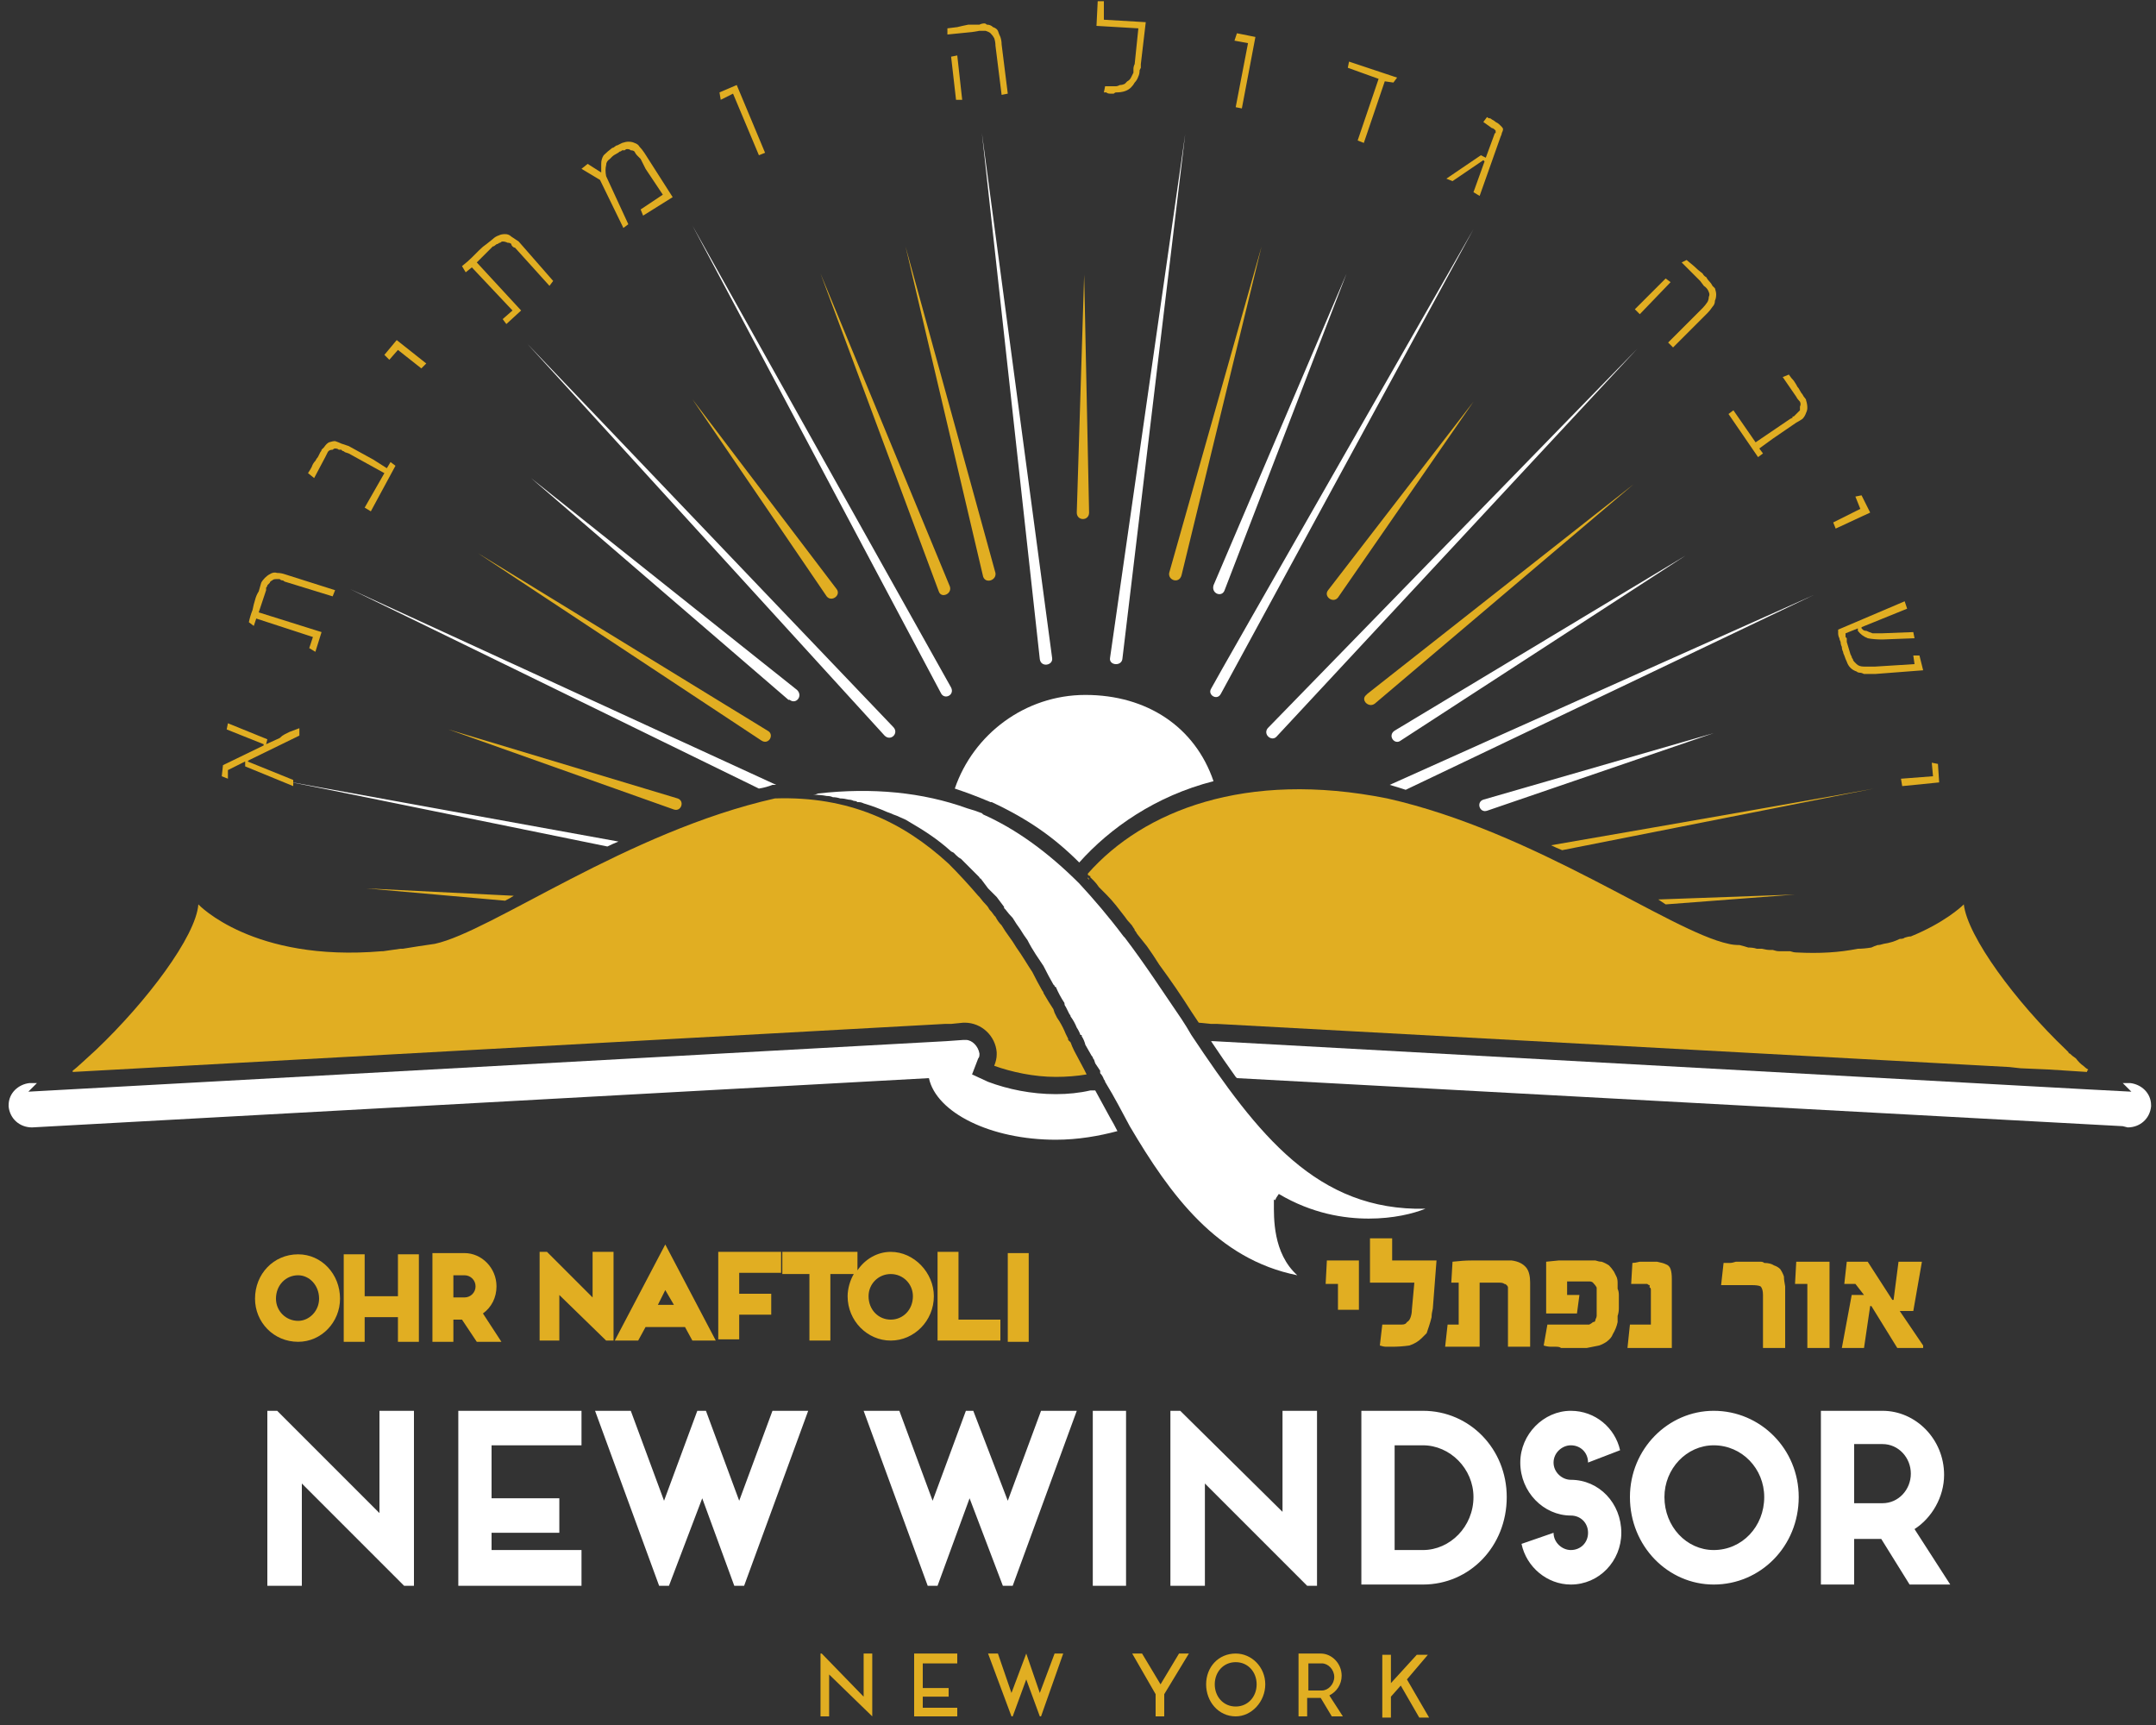 <svg xmlns="http://www.w3.org/2000/svg" width="175" height="140" viewBox="0 0 175 140" fill="none"><rect x="0" y="0" width="175" height="140" fill="#333333" stroke="none"/><g clip-path="url(#clip0_983_69)"><path d="M110.301 106.3H108.601V104.2H107.601L107.701 102.3H110.301V106.3Z" fill="#E1AE22"></path><path fill-rule="evenodd" clip-rule="evenodd" d="M21.7 114.5H22.5L30.8 122.8V114.5H33.6V128.7H32.8L24.5 120.4V128.7H21.7V114.5ZM37.2 114.5H47.2V117.3H39.9V121.6H45.4V124.4H39.9V125.8H47.2V128.7H37.2V114.5ZM54.3 128.7H53.5L48.3 114.5H51.2L53.9 121.8L56.6 114.5H57.3L60 121.8L62.7 114.5H65.6L60.4 128.7H59.6L57 121.6L54.3 128.7ZM76.1 128.7H75.3L70.1 114.5H73L75.7 121.8L78.4 114.5H79L81.8 121.8L84.5 114.5H87.4L82.2 128.7H81.4L78.7 121.6L76.1 128.7ZM88.7 114.5H91.4V128.7H88.7V114.5ZM95 114.5H95.8L104.1 122.7V114.5H106.9V128.7H106.1L97.8 120.4V128.7H95V114.5ZM110.5 128.6V114.5H115.5C119.3 114.5 122.3 117.6 122.3 121.5C122.3 125.5 119.3 128.6 115.5 128.6H110.5ZM115.5 125.8C117.7 125.8 119.6 123.9 119.6 121.5C119.6 119.2 117.7 117.3 115.5 117.3H113.2V125.8H115.5ZM131.6 124.4C131.6 126.7 129.8 128.6 127.5 128.6C125.6 128.6 123.9 127.2 123.5 125.3L126.1 124.4C126.1 125.2 126.8 125.8 127.5 125.8C128.3 125.8 128.9 125.2 128.9 124.4C128.9 123.6 128.3 123 127.5 123C125.3 123 123.4 121.1 123.4 118.7C123.4 116.4 125.3 114.5 127.5 114.5C129.5 114.5 131.1 115.9 131.5 117.7L128.9 118.7C128.9 117.9 128.3 117.3 127.5 117.3C126.8 117.3 126.1 117.9 126.1 118.7C126.1 119.5 126.8 120.1 127.5 120.1C129.8 120.1 131.6 122 131.6 124.4ZM139.1 128.6C135.4 128.6 132.3 125.5 132.3 121.5C132.3 117.6 135.4 114.5 139.1 114.5C142.9 114.5 146 117.6 146 121.5C146 125.5 142.9 128.6 139.1 128.6ZM143.2 121.5C143.2 119.2 141.4 117.3 139.1 117.3C136.9 117.3 135.1 119.2 135.1 121.5C135.1 123.9 136.9 125.8 139.1 125.8C141.4 125.8 143.2 123.9 143.2 121.5ZM158.3 128.6H155L152.7 124.9H150.5V128.6H147.8V114.5H152.8C155.5 114.5 157.8 116.8 157.8 119.7C157.8 121.5 156.8 123.2 155.4 124.1L158.3 128.6ZM152.8 122C154.1 122 155.1 120.9 155.1 119.6C155.1 118.3 154.1 117.2 152.8 117.2H150.5V122H152.8Z" fill="white"></path><path fill-rule="evenodd" clip-rule="evenodd" d="M70.8 134.2V139.3L67.3 135.9V139.3H66.6V134.2H66.7L70.1 137.7V134.2H70.8ZM74.9 135V137H77V137.7H74.9V138.6H77.7V139.3H74.2V134.2H77.7V135H74.9ZM82.2 139.3H82.1L80.2 134.2H81L82.1 137.4L83.3 134.2L84.4 137.4L85.6 134.2H86.3L84.5 139.3H84.4L83.3 136.3L82.2 139.3ZM96.5 134.2L94.5 137.5V139.3H93.8V137.5L91.9 134.2H92.7L94.2 136.7L95.7 134.2H96.5ZM100.3 139.3C98.9 139.3 97.9 138.1 97.9 136.7C97.9 135.3 98.9 134.2 100.3 134.2C101.6 134.2 102.7 135.3 102.7 136.7C102.7 138.1 101.6 139.3 100.3 139.3ZM102 136.7C102 135.7 101.3 134.9 100.3 134.9C99.3 134.9 98.6 135.7 98.6 136.7C98.6 137.7 99.3 138.5 100.3 138.5C101.3 138.5 102 137.7 102 136.7ZM109 139.3H108.1L107.2 137.8H106.1V139.3H105.4V134.2H107.2C108.1 134.2 108.9 135 108.9 136C108.9 136.7 108.5 137.3 107.9 137.6L109 139.3ZM106.2 137.2H107.3C107.8 137.2 108.3 136.7 108.3 136.1C108.3 135.5 107.8 135 107.3 135H106.2V137.2ZM115.2 139.4L113.7 136.8L112.9 137.7V139.4H112.2V134.3H112.9V136.6L115 134.3H115.9L114.2 136.3L116 139.4H115.2ZM24.2 108.9C22.2 108.9 20.7 107.3 20.7 105.4C20.7 103.4 22.2 101.8 24.2 101.8C26.1 101.8 27.6 103.4 27.6 105.4C27.6 107.3 26.1 108.9 24.2 108.9ZM25.9 105.4C25.9 104.3 25.1 103.5 24.2 103.5C23.2 103.5 22.4 104.3 22.4 105.4C22.4 106.4 23.2 107.2 24.2 107.2C25.1 107.2 25.9 106.4 25.9 105.4ZM32.3 101.8H34V108.9H32.3V106.9H29.6V108.9H27.9V101.8H29.6V105.2H32.3V101.8Z" fill="#E1AE22"></path><path fill-rule="evenodd" clip-rule="evenodd" d="M39.2 106.6L40.7 108.9H38.7L37.5 107.1H36.8V108.9H35.1V101.7H37.7C39.1 101.7 40.3 102.9 40.3 104.4C40.3 105.3 39.9 106.1 39.2 106.6ZM36.8 105.3H37.7C38.2 105.3 38.6 104.9 38.6 104.4C38.6 103.9 38.2 103.5 37.7 103.5H36.8V105.3ZM48.1 101.6H49.8V108.8H49.2L45.4 105.1V108.8H43.8V101.6H44.4L48.1 105.3V101.6ZM54 101L58.1 108.8H56.2L55.6 107.7H52.4L51.8 108.8H49.9L54 101ZM53.4 105.9H54.7L54 104.7L53.4 105.9ZM58.3 101.6H63.4V103.3H60V105H62.6V106.7H60V108.7H58.3V101.6ZM75.8 105.2C75.8 107.2 74.2 108.8 72.3 108.8C70.4 108.8 68.8 107.2 68.8 105.2C68.8 104.6 69 103.9 69.3 103.4H67.4V108.8H65.7V103.4H63.5V101.6H69.6V103.1C70.2 102.2 71.2 101.6 72.3 101.6C74.2 101.6 75.8 103.3 75.8 105.2ZM74.1 105.2C74.1 104.2 73.3 103.4 72.3 103.4C71.3 103.4 70.5 104.2 70.5 105.2C70.5 106.3 71.3 107.1 72.3 107.1C73.3 107.1 74.1 106.3 74.1 105.2ZM77.8 107.1H81.2V108.8H76.1V101.6H77.8V107.1ZM81.8 101.7H83.5V108.9H81.8V101.7ZM116.6 102.3L116.3 106.2C116.234 106.467 116.2 106.7 116.2 106.9C116.134 107.167 116.067 107.4 116 107.6C115.934 107.8 115.867 108 115.8 108.2C115.667 108.333 115.534 108.467 115.4 108.6C115.134 108.867 114.8 109.067 114.4 109.2C113.934 109.267 113.467 109.3 113 109.3C112.8 109.3 112.634 109.3 112.5 109.3C112.367 109.3 112.2 109.267 112 109.2L112.2 107.5H113.3C113.5 107.5 113.667 107.5 113.8 107.5C114 107.5 114.134 107.433 114.2 107.3C114.334 107.233 114.434 107.1 114.5 106.9C114.567 106.7 114.6 106.5 114.6 106.3L114.8 104.1H111.2V100.5H113V102.3H116.6ZM124.2 109.3H122.4V104.9C122.4 104.767 122.4 104.633 122.4 104.5C122.4 104.433 122.367 104.367 122.3 104.3C122.234 104.233 122.167 104.2 122.1 104.2C122.034 104.133 121.9 104.1 121.7 104.1H120.1V109.3H117.3L117.5 107.5H118.4V104.1H117.8L117.9 102.4C118.5 102.333 119 102.3 119.4 102.3C119.6 102.3 119.8 102.3 120 102.3C120.134 102.3 120.267 102.3 120.4 102.3C120.6 102.3 120.8 102.3 121 102.3C121.2 102.3 121.4 102.3 121.6 102.3C121.8 102.3 122 102.3 122.2 102.3C122.4 102.3 122.567 102.3 122.7 102.3C123.234 102.367 123.634 102.567 123.9 102.9C124.1 103.167 124.2 103.567 124.2 104.1V109.3ZM131.4 106.2C131.4 106.4 131.367 106.6 131.3 106.8C131.3 106.933 131.3 107.1 131.3 107.3C131.234 107.633 131.1 107.967 130.9 108.3C130.834 108.5 130.667 108.7 130.4 108.9C130.2 109.033 130 109.133 129.8 109.2C129.467 109.267 129.134 109.333 128.8 109.4C128.534 109.4 128.234 109.4 127.9 109.4H127.5C127.367 109.4 127.234 109.4 127.1 109.4C126.967 109.4 126.834 109.4 126.7 109.4C126.634 109.333 126.5 109.3 126.3 109.3C126.167 109.3 126.034 109.3 125.9 109.3C125.7 109.3 125.5 109.267 125.3 109.2L125.6 107.5H128.2C128.334 107.5 128.434 107.5 128.5 107.5C128.7 107.5 128.867 107.5 129 107.5C129.134 107.433 129.234 107.367 129.3 107.3C129.434 107.3 129.5 107.233 129.5 107.1C129.567 106.967 129.6 106.867 129.6 106.8C129.6 106.667 129.6 106.533 129.6 106.4V105.1C129.6 105.033 129.6 104.933 129.6 104.8C129.6 104.733 129.6 104.633 129.6 104.5C129.534 104.367 129.434 104.233 129.3 104.1C129.234 104.033 129.134 104 129 104C128.934 104 128.834 104 128.7 104H127.2V105.1H128.2L128 106.6H125.5V102.4L126.5 102.3C126.9 102.3 127.367 102.3 127.9 102.3C128.1 102.3 128.3 102.3 128.5 102.3C128.634 102.3 128.8 102.3 129 102.3C129.2 102.3 129.367 102.3 129.5 102.3C129.7 102.367 129.867 102.4 130 102.4C130.2 102.467 130.4 102.567 130.6 102.7C130.734 102.833 130.867 103 131 103.2C131.067 103.333 131.134 103.467 131.2 103.6C131.267 103.733 131.3 103.9 131.3 104.1C131.3 104.233 131.3 104.4 131.3 104.6C131.367 104.733 131.4 104.9 131.4 105.1V106.2ZM135.7 109.4H132.1L132.3 107.5H134V104.7C134 104.567 133.967 104.5 133.9 104.5C133.9 104.433 133.9 104.367 133.9 104.3C133.834 104.3 133.767 104.267 133.7 104.2C133.634 104.2 133.567 104.2 133.5 104.2H132.4L132.5 102.5C132.634 102.5 132.834 102.467 133.1 102.4C133.167 102.4 133.267 102.4 133.4 102.4C133.534 102.4 133.667 102.4 133.8 102.4C133.934 102.4 134.067 102.4 134.2 102.4C134.267 102.4 134.367 102.4 134.5 102.4C134.834 102.467 135.067 102.533 135.2 102.6C135.4 102.667 135.534 102.8 135.6 103C135.667 103.2 135.7 103.467 135.7 103.8V109.4ZM144.9 109.4H143.1V105.1C143.1 104.767 143.034 104.533 142.9 104.4C142.767 104.333 142.534 104.3 142.2 104.3H139.7L139.9 102.5C140.1 102.5 140.267 102.5 140.4 102.5C140.534 102.5 140.7 102.467 140.9 102.4C141.034 102.4 141.167 102.4 141.3 102.4C141.434 102.4 141.6 102.4 141.8 102.4H142.1C142.234 102.4 142.367 102.4 142.5 102.4C142.634 102.4 142.767 102.4 142.9 102.4C143.034 102.4 143.134 102.433 143.2 102.5C143.534 102.5 143.8 102.567 144 102.7C144.2 102.767 144.367 102.867 144.5 103C144.634 103.2 144.734 103.4 144.8 103.6C144.8 103.8 144.834 104.067 144.9 104.4V109.4ZM148.5 109.4H146.7V104.2H145.7L145.8 102.4H148.5V109.4ZM156.1 109.4H154L151.9 106H151.8L151.3 109.4H149.5L150.3 105.1H151.3L150.6 104.2H149.7L149.9 102.4H151.6L153.6 105.5H153.7L154.1 102.4H156L155.3 106.4H154.2L156.1 109.2V109.4ZM110.9 56.4C110.9 56.4 110.934 56.367 111 56.3L132.6 39.3L111.6 57.1C111.1 57.5 110.4 56.8 110.9 56.4ZM107.8 47.9L119.6 32.6L108.6 48.5C108.2 49 107.4 48.4 107.8 47.9ZM94.9 46.5L102.4 20L95.9 46.7C95.7 47.4 94.8 47.1 94.9 46.5ZM41.7 72.7C41.5 72.833 41.267 72.967 41 73.1L29.7 72.1L41.7 72.7ZM152.1 64L126.8 69C126.467 68.867 126.167 68.733 125.9 68.6C136.9 66.7 150 64.4 152.1 64ZM145.7 72.6L135.2 73.4C135 73.267 134.8 73.133 134.6 73L145.7 72.6ZM55 64.8C55.6 65 55.3 65.9 54.7 65.7L36.4 59.2L55 64.8ZM61.8 60.1L38.8 44.9L62.3 59.3C62.9 59.6 62.4 60.5 61.8 60.1ZM87.4 41.6L88 22.3L88.4 41.6C88.4 42.3 87.4 42.3 87.4 41.6ZM76.2 48L66.6 22.2L77.1 47.6C77.3 48.2 76.4 48.6 76.2 48ZM79.8 46.8L73.5 20L80.8 46.5C80.9 47.1 80 47.4 79.8 46.8ZM67.1 48.4L56.2 32.4L67.9 47.8C68.3 48.3 67.5 48.9 67.1 48.4Z" fill="#E1AE22"></path><path d="M103.6 59.8L132.9 28.3L102.9 59.1C102.5 59.6 103.2 60.2 103.6 59.8ZM113.2 59.3C112.6 59.7 113.2 60.5 113.7 60.1L136.8 45.1L113.2 59.3ZM98.5 47.5C98.3 48.2 99.2 48.5 99.4 47.9L109.3 22.2L98.5 47.5ZM99.1 56.3L119.6 18.6C119.6 18.6 98.3 55.8 98.3 55.9C98 56.4 98.8 56.9 99.1 56.3ZM91.1 53.5L96.2 10.9L90.1 53.4C90 54 91 54.1 91.1 53.5ZM120.7 65.8L139.1 59.5L120.4 64.9C119.8 65.1 120.1 66 120.7 65.8ZM147.2 48.3L114.1 64.1C113.7 63.967 113.267 63.834 112.8 63.7C122.8 59.2 145.4 49.1 147.2 48.3ZM63 63.7C63 63.7 62.967 63.7 62.9 63.7H62.7C62.367 63.834 62 63.934 61.6 64C51.6 59.1 30.7 48.9 28.4 47.8L63 63.7ZM50.2 68.3C49.867 68.434 49.567 68.567 49.3 68.7C38 66.4 24.8 63.7 23.2 63.4L50.2 68.3ZM43.1 38.8L64 56.8C64 56.8 64.034 56.8 64.1 56.8C64.6 57.2 65.2 56.5 64.7 56L43.1 38.8ZM72.5 59L42.8 27.9L71.8 59.7C72.3 60.2 73 59.5 72.5 59ZM85.4 53.4L79.7 10.8L84.4 53.5C84.5 54.2 85.5 54 85.4 53.4ZM77.2 55.8L56.2 18.3L76.4 56.3C76.7 56.8 77.5 56.4 77.2 55.8Z" fill="white"></path><path d="M24.3 59.1V59.7L20.2 61.7L20.1 61.8L23.8 63.3V63.8L19.9 62.2V61.8L18.5 62.5V63.2L18 63L18.1 62.1L21.4 60.5V60.4L18.4 59.2L18.5 58.7L21.7 60L21.6 60.4L22.7 59.9C22.833 59.767 22.967 59.667 23.1 59.6C23.233 59.533 23.367 59.467 23.5 59.4L24.3 59.1ZM27.2 47.9L27 48.4L23.1 47.2C23.033 47.133 22.967 47.1 22.9 47.1C22.833 47.1 22.767 47.067 22.7 47C22.633 47 22.533 47 22.4 47C22.267 47 22.167 47.033 22.1 47.1C21.967 47.167 21.9 47.233 21.9 47.3C21.833 47.367 21.767 47.433 21.7 47.5C21.7 47.567 21.667 47.633 21.6 47.7C21.6 47.767 21.6 47.833 21.6 47.9L21 49.7L26.1 51.3L25.6 52.9L25.1 52.6L25.4 51.7L20.8 50.2L20.6 50.8L20.2 50.5C20.267 50.167 20.367 49.833 20.5 49.5C20.567 49.167 20.633 48.9 20.7 48.7C20.767 48.433 20.867 48.2 21 48L21.2 47.3C21.267 47.167 21.367 47.033 21.5 46.9C21.633 46.767 21.767 46.667 21.9 46.6C22.1 46.467 22.3 46.433 22.5 46.5C22.7 46.5 22.9 46.533 23.1 46.6L27.2 47.9ZM31.7 37.5L32.1 37.8L30.1 41.5L29.6 41.2L31.2 38.4L28.3 36.8L28 36.7C27.933 36.633 27.867 36.6 27.8 36.6C27.8 36.6 27.767 36.567 27.7 36.5C27.633 36.5 27.567 36.5 27.5 36.5C27.433 36.433 27.333 36.4 27.2 36.4C27.133 36.4 27.067 36.433 27 36.5C26.8 36.5 26.667 36.567 26.6 36.7C26.533 36.833 26.467 36.967 26.4 37.1L25.5 38.8L25 38.4C25.133 38.2 25.233 38.033 25.3 37.9C25.367 37.7 25.467 37.533 25.6 37.4C25.667 37.267 25.733 37.167 25.8 37.1C25.867 36.967 25.933 36.833 26 36.7C26.067 36.633 26.1 36.567 26.1 36.5C26.167 36.433 26.233 36.367 26.3 36.3C26.433 36.1 26.567 35.967 26.7 35.9C26.9 35.833 27.067 35.8 27.2 35.8C27.4 35.867 27.567 35.933 27.7 36C27.9 36.067 28.1 36.133 28.3 36.2L30.3 37.3L31.4 38L31.7 37.5ZM34.6 29.5L34.2 29.9L32.3 28.4L31.6 29.2L31.2 28.8L32.2 27.6L34.6 29.5ZM44.9 22.8L44.6 23.2L41.8 20.1C41.733 20.1 41.667 20.067 41.6 20C41.533 19.933 41.5 19.867 41.5 19.8C41.433 19.733 41.333 19.7 41.2 19.7C41.067 19.633 40.933 19.6 40.8 19.6C40.733 19.6 40.667 19.633 40.6 19.7C40.533 19.7 40.467 19.733 40.4 19.8C40.333 19.8 40.267 19.833 40.2 19.9C40.133 19.967 40.067 20 40 20L38.7 21.3L42.3 25.2L41.1 26.3L40.8 25.9L41.6 25.2L38.3 21.7L37.8 22.1L37.5 21.6C37.833 21.333 38.1 21.1 38.3 20.9C38.567 20.633 38.767 20.433 38.9 20.3C39.1 20.1 39.3 19.933 39.5 19.8L40 19.4C40.133 19.267 40.3 19.167 40.5 19.1C40.633 19.033 40.8 19 41 19C41.2 19 41.367 19.067 41.5 19.2C41.7 19.333 41.9 19.467 42.1 19.6L44.9 22.8ZM54.6 16L52.2 17.5L52 17L53.8 15.8L52.4 13.7L52 12.9C51.933 12.833 51.833 12.733 51.7 12.6C51.633 12.533 51.567 12.433 51.5 12.3C51.433 12.233 51.333 12.2 51.2 12.2C51.133 12.133 51.033 12.1 50.9 12.1C50.833 12.1 50.767 12.133 50.7 12.2C50.633 12.2 50.567 12.2 50.5 12.2C50.433 12.267 50.367 12.3 50.3 12.3C50.233 12.367 50.133 12.433 50 12.5C49.867 12.567 49.767 12.633 49.7 12.7C49.633 12.767 49.567 12.833 49.5 12.9C49.3 13.033 49.2 13.2 49.2 13.4C49.133 13.667 49.133 13.967 49.2 14.3L51 18.2L50.6 18.5L48.7 14.6L47.2 13.7L47.7 13.3L48.8 14V13.9V13.3C48.8 13.033 48.867 12.8 49 12.6C49.2 12.4 49.433 12.2 49.7 12C49.767 12 49.833 11.967 49.9 11.9C49.967 11.833 50.033 11.8 50.1 11.8C50.233 11.733 50.367 11.667 50.5 11.6C50.7 11.533 50.867 11.5 51 11.5C51.2 11.5 51.367 11.533 51.5 11.6C51.7 11.667 51.833 11.767 51.9 11.9C52.033 12.033 52.167 12.2 52.3 12.4L54.6 16ZM62.1 12.4L61.6 12.6L59.5 7.6L58.5 8.1L58.4 7.5L59.8 6.9L62.1 12.4ZM81.8 7.6L81.3 7.7L80.8 3.7C80.8 3.5 80.767 3.3 80.7 3.1C80.633 2.967 80.533 2.833 80.4 2.7C80.333 2.633 80.2 2.567 80 2.5C79.867 2.5 79.7 2.5 79.5 2.5L78.9 2.6L76.9 2.8V2.3L77.7 2.2C77.967 2.133 78.267 2.067 78.6 2C78.733 2 78.867 2 79 2C79.133 2 79.3 2 79.5 2C79.633 1.933 79.767 1.9 79.9 1.9C79.967 1.9 80.033 1.933 80.1 2C80.3 2 80.467 2.067 80.6 2.2C80.8 2.267 80.933 2.367 81 2.5C81.067 2.7 81.133 2.867 81.2 3C81.267 3.2 81.3 3.4 81.3 3.6L81.8 7.6ZM78.1 8.1H77.6L77.2 4.6L77.7 4.5L78.1 8.1ZM93 1.8L92.6 5.2C92.6 5.333 92.6 5.433 92.6 5.5C92.6 5.5 92.567 5.567 92.5 5.7C92.5 5.9 92.467 6.067 92.4 6.2C92.333 6.4 92.233 6.567 92.1 6.7C92.033 6.833 91.933 6.967 91.8 7.1C91.667 7.233 91.5 7.333 91.3 7.4C91.1 7.467 90.867 7.5 90.6 7.5C90.533 7.5 90.467 7.533 90.4 7.6C90.267 7.6 90.167 7.6 90.1 7.6C89.967 7.6 89.867 7.567 89.8 7.5C89.733 7.5 89.667 7.5 89.6 7.5L89.7 7H90.3C90.367 7 90.467 7 90.6 7C90.667 7 90.767 6.967 90.9 6.9C91.033 6.9 91.167 6.867 91.3 6.8C91.367 6.733 91.433 6.667 91.5 6.6C91.633 6.533 91.733 6.433 91.8 6.3C91.867 6.167 91.933 6.033 92 5.9C92 5.767 92 5.667 92 5.6C92 5.467 92.033 5.333 92.1 5.2L92.4 2.3L89 2.1L89.1 0.1H89.6V1.6L93 1.8ZM100.8 8.8L100.3 8.7L101.3 3.5L100.2 3.3L100.4 2.7L101.9 3L100.8 8.8ZM113.4 6.3L113.1 6.7L112.4 6.6L110.7 11.6L110.2 11.4L111.9 6.4L109.4 5.5L109.5 5L113.4 6.3ZM120.1 15.9L119.6 15.6L120.5 13.1L120.4 13L117.9 14.7L117.4 14.5L120.2 12.6L120.6 12.8L121.3 10.9C121.3 10.833 121.333 10.8 121.4 10.8C121.4 10.733 121.4 10.667 121.4 10.6C121.333 10.533 121.3 10.5 121.3 10.5C121.233 10.433 121.167 10.4 121.1 10.4L120.4 9.9L120.7 9.5C120.767 9.567 120.833 9.6 120.9 9.6C120.967 9.6 121.033 9.633 121.1 9.7C121.233 9.767 121.333 9.833 121.4 9.9C121.533 9.967 121.633 10.033 121.7 10.1C121.767 10.167 121.833 10.233 121.9 10.3C121.967 10.367 122 10.433 122 10.5C122 10.567 121.967 10.667 121.9 10.8C121.9 10.867 121.867 10.967 121.8 11.1L120.1 15.9ZM133.1 25.5L132.7 25.1L135.2 22.6L135.6 22.9L133.1 25.5ZM135.8 28.2L135.4 27.8L138.2 25C138.333 24.867 138.467 24.7 138.6 24.5C138.667 24.367 138.7 24.233 138.7 24.1C138.767 23.967 138.767 23.833 138.7 23.7C138.633 23.5 138.5 23.333 138.3 23.2L138 22.8L136.5 21.3L136.9 21.1L137.5 21.6C137.7 21.8 137.933 22 138.2 22.2C138.267 22.333 138.367 22.433 138.5 22.5C138.567 22.633 138.667 22.767 138.8 22.9C138.867 22.967 138.933 23.067 139 23.2C139.067 23.267 139.133 23.333 139.2 23.4C139.267 23.6 139.3 23.767 139.3 23.9C139.3 24.1 139.267 24.267 139.2 24.4C139.2 24.6 139.133 24.767 139 24.9C138.867 25.1 138.733 25.267 138.6 25.4L135.8 28.2ZM143.1 36.8L142.7 37.1L140.3 33.6L140.7 33.3L142.5 35.9L145.3 34L145.5 33.9C145.5 33.9 145.5 33.867 145.5 33.8C145.567 33.8 145.6 33.8 145.6 33.8C145.667 33.733 145.733 33.667 145.8 33.6C145.8 33.6 145.833 33.567 145.9 33.5C145.967 33.433 146.033 33.367 146.1 33.3C146.1 33.233 146.1 33.133 146.1 33C146.167 32.867 146.167 32.733 146.1 32.6C145.967 32.467 145.867 32.333 145.8 32.2L144.7 30.6L145.2 30.4C145.333 30.6 145.467 30.767 145.6 30.9C145.733 31.1 145.833 31.267 145.9 31.4C145.967 31.467 146.033 31.567 146.1 31.7C146.167 31.833 146.233 31.933 146.3 32C146.367 32.133 146.433 32.233 146.5 32.3C146.567 32.367 146.6 32.433 146.6 32.5C146.667 32.7 146.7 32.9 146.7 33.1C146.7 33.233 146.667 33.367 146.6 33.5C146.533 33.7 146.433 33.867 146.3 34C146.1 34.133 145.933 34.233 145.8 34.3L143.9 35.6L142.8 36.4L143.1 36.8ZM149 42.9L148.8 42.4L151 41.3L150.6 40.3L151.1 40.2L151.8 41.6L149 42.9ZM156.1 54.4L152.2 54.7C151.8 54.7 151.5 54.7 151.3 54.7C151.167 54.633 151.067 54.6 151 54.6C150.867 54.6 150.767 54.567 150.7 54.5C150.5 54.433 150.333 54.333 150.2 54.2C150.067 54.067 149.967 53.9 149.9 53.7C149.833 53.567 149.767 53.4 149.7 53.2C149.633 53.067 149.6 52.967 149.6 52.9C149.533 52.767 149.5 52.633 149.5 52.5C149.433 52.367 149.4 52.233 149.4 52.1C149.333 51.967 149.3 51.867 149.3 51.8C149.233 51.667 149.2 51.533 149.2 51.4C149.2 51.333 149.2 51.233 149.2 51.1L154.6 48.8L154.8 49.4L151.1 50.9V51C151.1 51 151.133 51.033 151.2 51.1C151.267 51.167 151.367 51.2 151.5 51.2C151.633 51.267 151.8 51.333 152 51.4C152.2 51.4 152.433 51.4 152.7 51.4L155.3 51.3L155.4 51.8L152.8 51.9C152.333 51.9 151.933 51.867 151.6 51.8C151.267 51.667 151 51.467 150.8 51.2V51L149.8 51.4C149.8 51.533 149.8 51.633 149.8 51.7C149.8 51.7 149.833 51.733 149.9 51.8V52.1L150.2 53.1C150.2 53.1 150.233 53.167 150.3 53.3C150.3 53.367 150.333 53.433 150.4 53.5C150.4 53.567 150.433 53.633 150.5 53.7C150.567 53.767 150.633 53.833 150.7 53.9C150.833 54.033 151.033 54.1 151.3 54.1C151.5 54.1 151.8 54.1 152.2 54.1L155.4 53.9L155.3 53.2H155.8L156.1 54.4ZM154.4 63.8L154.3 63.2L156.9 63L156.8 61.9L157.3 62L157.4 63.5L154.4 63.8ZM88.4 71.3C88.333 71.233 88.3 71.2 88.3 71.2C88.367 71.267 88.433 71.333 88.5 71.4C88.433 71.333 88.4 71.3 88.4 71.3ZM159.4 73.7C159.2 73.9 157.8 75.2 155.1 76.2C158.1 75.1 159.4 73.7 159.4 73.7ZM80.1 73.8C79.9 73.533 79.733 73.3 79.6 73.1C79.733 73.3 79.9 73.5 80.1 73.7V73.8ZM88.4 71.4C88.4 71.333 88.367 71.267 88.3 71.2C88.3 71.267 88.3 71.3 88.3 71.3C88.367 71.367 88.4 71.4 88.4 71.4Z" fill="#E1AE22"></path><path d="M98.5 63.4C93.8 64.6 90.1 67.2 87.6 70C85.6 68 83.5 66.5 80.5 65.1C80.5 65.1 80.467 65.1 80.4 65.1C79.467 64.7 78.5 64.333 77.5 64C79 59.6 83.2 56.4 88.1 56.4C93.1 56.4 97 59 98.5 63.4ZM90.7 91.8C89.2 92.2 87.5 92.5 85.7 92.5C80.4 92.5 76 90.3 75.4 87.5L2.6 91.5C1.6 91.5 0.8 90.8 0.7 89.8C0.7 89.733 0.7 89.7 0.7 89.7C0.7 88.7 1.5 88 2.4 87.9H3L2.3 88.6L76.8 84.5L78.2 84.4H78.4C78.9 84.4 79.4 84.9 79.5 85.5V85.6C79.5 85.733 79.467 85.833 79.4 85.9L78.9 87.2L80.2 87.8C81.8 88.4 83.7 88.8 85.7 88.8C86.7 88.8 87.633 88.7 88.5 88.5H88.9C89.3 89.233 89.7 89.967 90.1 90.7C90.3 91.033 90.5 91.4 90.7 91.8Z" fill="white"></path><path d="M88.2 87.2C87.4 87.334 86.567 87.4 85.7 87.4C83.9 87.4 82.1 87 80.7 86.5C80.834 86.167 80.9 85.867 80.9 85.6V85.4C80.8 84.1 79.7 83 78.3 83H78.2L77.2 83.1H76.7L5.9 87C5.9 86.934 5.9 86.9 5.9 86.9C6.3 86.6 6.8 86.1 7.8 85.2C11.9 81.3 15.9 76 16.1 73.4C16.1 73.4 20.5 78.1 31 77.2H31.1C31.567 77.134 32.034 77.067 32.5 77H32.7C33.5 76.867 34.367 76.734 35.3 76.6C39.9 75.6 50.9 67.5 62.9 64.8C68.9 64.6 73.3 66.7 77 70.1C77.8 70.9 78.6 71.767 79.4 72.7C79.467 72.767 79.5 72.8 79.5 72.8C79.7 73.067 79.9 73.3 80.1 73.5C80.167 73.567 80.234 73.667 80.3 73.8C80.434 73.934 80.567 74.1 80.7 74.3L80.8 74.4C80.934 74.667 81.1 74.9 81.3 75.1C81.5 75.434 81.7 75.734 81.9 76C82.1 76.267 82.3 76.567 82.5 76.9C83 77.6 83.4 78.3 83.8 78.9C84.067 79.434 84.334 79.934 84.6 80.4C84.667 80.467 84.7 80.534 84.7 80.6C84.967 81.067 85.234 81.5 85.5 81.9L85.6 82.2C85.667 82.334 85.734 82.467 85.8 82.6L86 82.9C86.2 83.234 86.367 83.567 86.5 83.9C86.567 84.034 86.634 84.167 86.7 84.3V84.4L86.9 84.6C86.967 84.8 87.067 85.034 87.2 85.3L88 86.8C88.067 86.934 88.134 87.067 88.2 87.2Z" fill="#E1AE22"></path><path d="M103.4 97.3C103.4 97.3 103.4 97.5 103.4 97.6C103.4 98.8 103.3 101.7 105.3 103.5C98.8 102.2 95 97 91.7 91.4C91.1 90.3 90.5 89.1 89.7 87.8C89.7 87.734 89.667 87.667 89.6 87.6C89.533 87.4 89.433 87.234 89.3 87.1C89.3 87.034 89.3 87 89.3 87C89.3 86.934 89.3 86.9 89.3 86.9C89.167 86.7 89.033 86.5 88.9 86.3L88.8 86C88.733 85.934 88.7 85.867 88.7 85.8C88.633 85.734 88.567 85.634 88.5 85.5L88.1 84.8C88.033 84.534 87.933 84.3 87.8 84.1C87.8 84.1 87.8 84.067 87.8 84H87.7C87.633 83.8 87.533 83.6 87.4 83.4C87.267 83.067 87.1 82.767 86.9 82.5C86.9 82.434 86.867 82.367 86.8 82.3L86.7 82.1C86.633 81.967 86.567 81.834 86.5 81.7C86.433 81.634 86.4 81.534 86.4 81.4C86.133 81 85.9 80.567 85.7 80.1C85.633 80.1 85.6 80.067 85.6 80C85.6 80 85.567 79.967 85.5 79.9C85.233 79.434 84.967 78.934 84.7 78.4C84.3 77.8 83.8 77.1 83.4 76.3C83.2 76.034 83 75.734 82.8 75.4C82.6 75.134 82.4 74.834 82.2 74.5C82 74.3 81.8 74.067 81.6 73.8L81.5 73.7C81.5 73.7 81.5 73.667 81.5 73.6C81.3 73.334 81.1 73.067 80.9 72.8L80.8 72.7C80.6 72.5 80.4 72.3 80.2 72.1L79.6 71.3C79.533 71.3 79.5 71.267 79.5 71.2C79.5 71.2 79.467 71.167 79.4 71.1C79.2 70.9 78.967 70.667 78.7 70.4C78.433 70.134 78.2 69.9 78 69.7C77.867 69.634 77.733 69.534 77.6 69.4C77.533 69.334 77.467 69.267 77.4 69.2L77.2 69.1C76.1 68.1 75 67.4 73.8 66.7C73.6 66.567 73.333 66.434 73 66.3C72.867 66.234 72.7 66.167 72.5 66.1C72.367 66.034 72.2 65.967 72 65.9C71.4 65.634 70.767 65.4 70.1 65.2C69.967 65.134 69.833 65.1 69.7 65.1H69.6C69.533 65.034 69.433 65 69.3 65C69.167 64.934 69.033 64.9 68.9 64.9C68.633 64.834 68.4 64.8 68.2 64.8C68 64.734 67.8 64.7 67.6 64.7C67.467 64.634 67.3 64.6 67.1 64.6C66.767 64.534 66.4 64.5 66 64.5C66.133 64.5 66.267 64.467 66.4 64.4C70.8 63.9 74.9 64.3 78.5 65.6C78.967 65.734 79.367 65.867 79.7 66L79.8 66.1C82.5 67.3 85.1 69.2 87.6 71.7C88.8 73 90 74.4 91.2 76L91.3 76.1C92.9 78.2 94.4 80.5 95.9 82.7C96.167 83.1 96.433 83.534 96.7 84C102.1 92.1 106.9 98.3 115.7 98.1C114.7 98.5 113.1 98.9 111.1 98.9C109.1 98.9 106.5 98.5 103.8 96.9L103.6 97.2L103.5 97.4C103.4 97.4 103.4 97.3 103.4 97.3Z" fill="white"></path><path d="M169.5 86.8C169.433 86.867 169.4 86.933 169.4 87L166.3 86.8L164 86.7L163.1 86.6L98.8 83.1H98.3L97.3 83L96.7 82.1C95.9 80.833 95.033 79.567 94.1 78.3C93.766 77.767 93.433 77.267 93.1 76.8C92.833 76.467 92.567 76.133 92.3 75.8C92.233 75.667 92.166 75.567 92.1 75.5C92.1 75.433 92.067 75.367 92 75.3C91.933 75.167 91.833 75.033 91.7 74.9C91.567 74.767 91.433 74.6 91.3 74.4C91.033 74.067 90.8 73.767 90.6 73.5C90.333 73.167 90.067 72.867 89.8 72.6C89.6 72.4 89.4 72.2 89.2 72C89.067 71.8 88.933 71.633 88.8 71.5C88.733 71.433 88.633 71.333 88.5 71.2C88.5 71.2 88.5 71.167 88.5 71.1C88.433 71.1 88.367 71.067 88.3 71C88.3 71 88.3 70.967 88.3 70.9C92.8 65.8 101.1 62.5 112.6 64.8C124.6 67.5 135.6 75.6 140.3 76.6C140.566 76.667 140.866 76.7 141.2 76.7C141.466 76.767 141.7 76.833 141.9 76.9C142.166 76.9 142.4 76.933 142.6 77C142.666 77 142.733 77 142.8 77H143C143.266 77.067 143.5 77.1 143.7 77.1C143.766 77.1 143.833 77.1 143.9 77.1C144.1 77.167 144.266 77.2 144.4 77.2H144.5C144.766 77.2 145.033 77.2 145.3 77.2C145.5 77.267 145.666 77.3 145.8 77.3C147.7 77.4 149.3 77.3 150.8 77C151.133 77 151.5 76.967 151.9 76.9C152.033 76.833 152.2 76.767 152.4 76.7C152.533 76.7 152.7 76.667 152.9 76.6C153.366 76.533 153.8 76.4 154.2 76.2C154.4 76.2 154.533 76.167 154.6 76.1C154.8 76.033 154.966 76 155.1 76C157.8 74.9 159.2 73.6 159.4 73.4C159.7 76 163.6 81.3 167.7 85.2C167.766 85.267 167.833 85.333 167.9 85.4C167.9 85.467 167.933 85.5 168 85.5C168.133 85.633 168.3 85.767 168.5 85.9C168.7 86.167 168.9 86.367 169.1 86.5C169.233 86.633 169.366 86.733 169.5 86.8Z" fill="#E1AE22"></path><path d="M174.6 89.7C174.6 89.7 174.6 89.733 174.6 89.8C174.5 90.8 173.7 91.5 172.7 91.5L172.3 91.4L100.4 87.5L100.3 87.4C99.633 86.467 98.966 85.5 98.3 84.5H98.5L169.2 88.4L173 88.6L172.3 87.9H172.9C173.8 88 174.6 88.7 174.6 89.7Z" fill="white"></path></g><defs><clipPath id="clip0_983_69"><rect width="175" height="140" fill="white"></rect></clipPath></defs></svg>